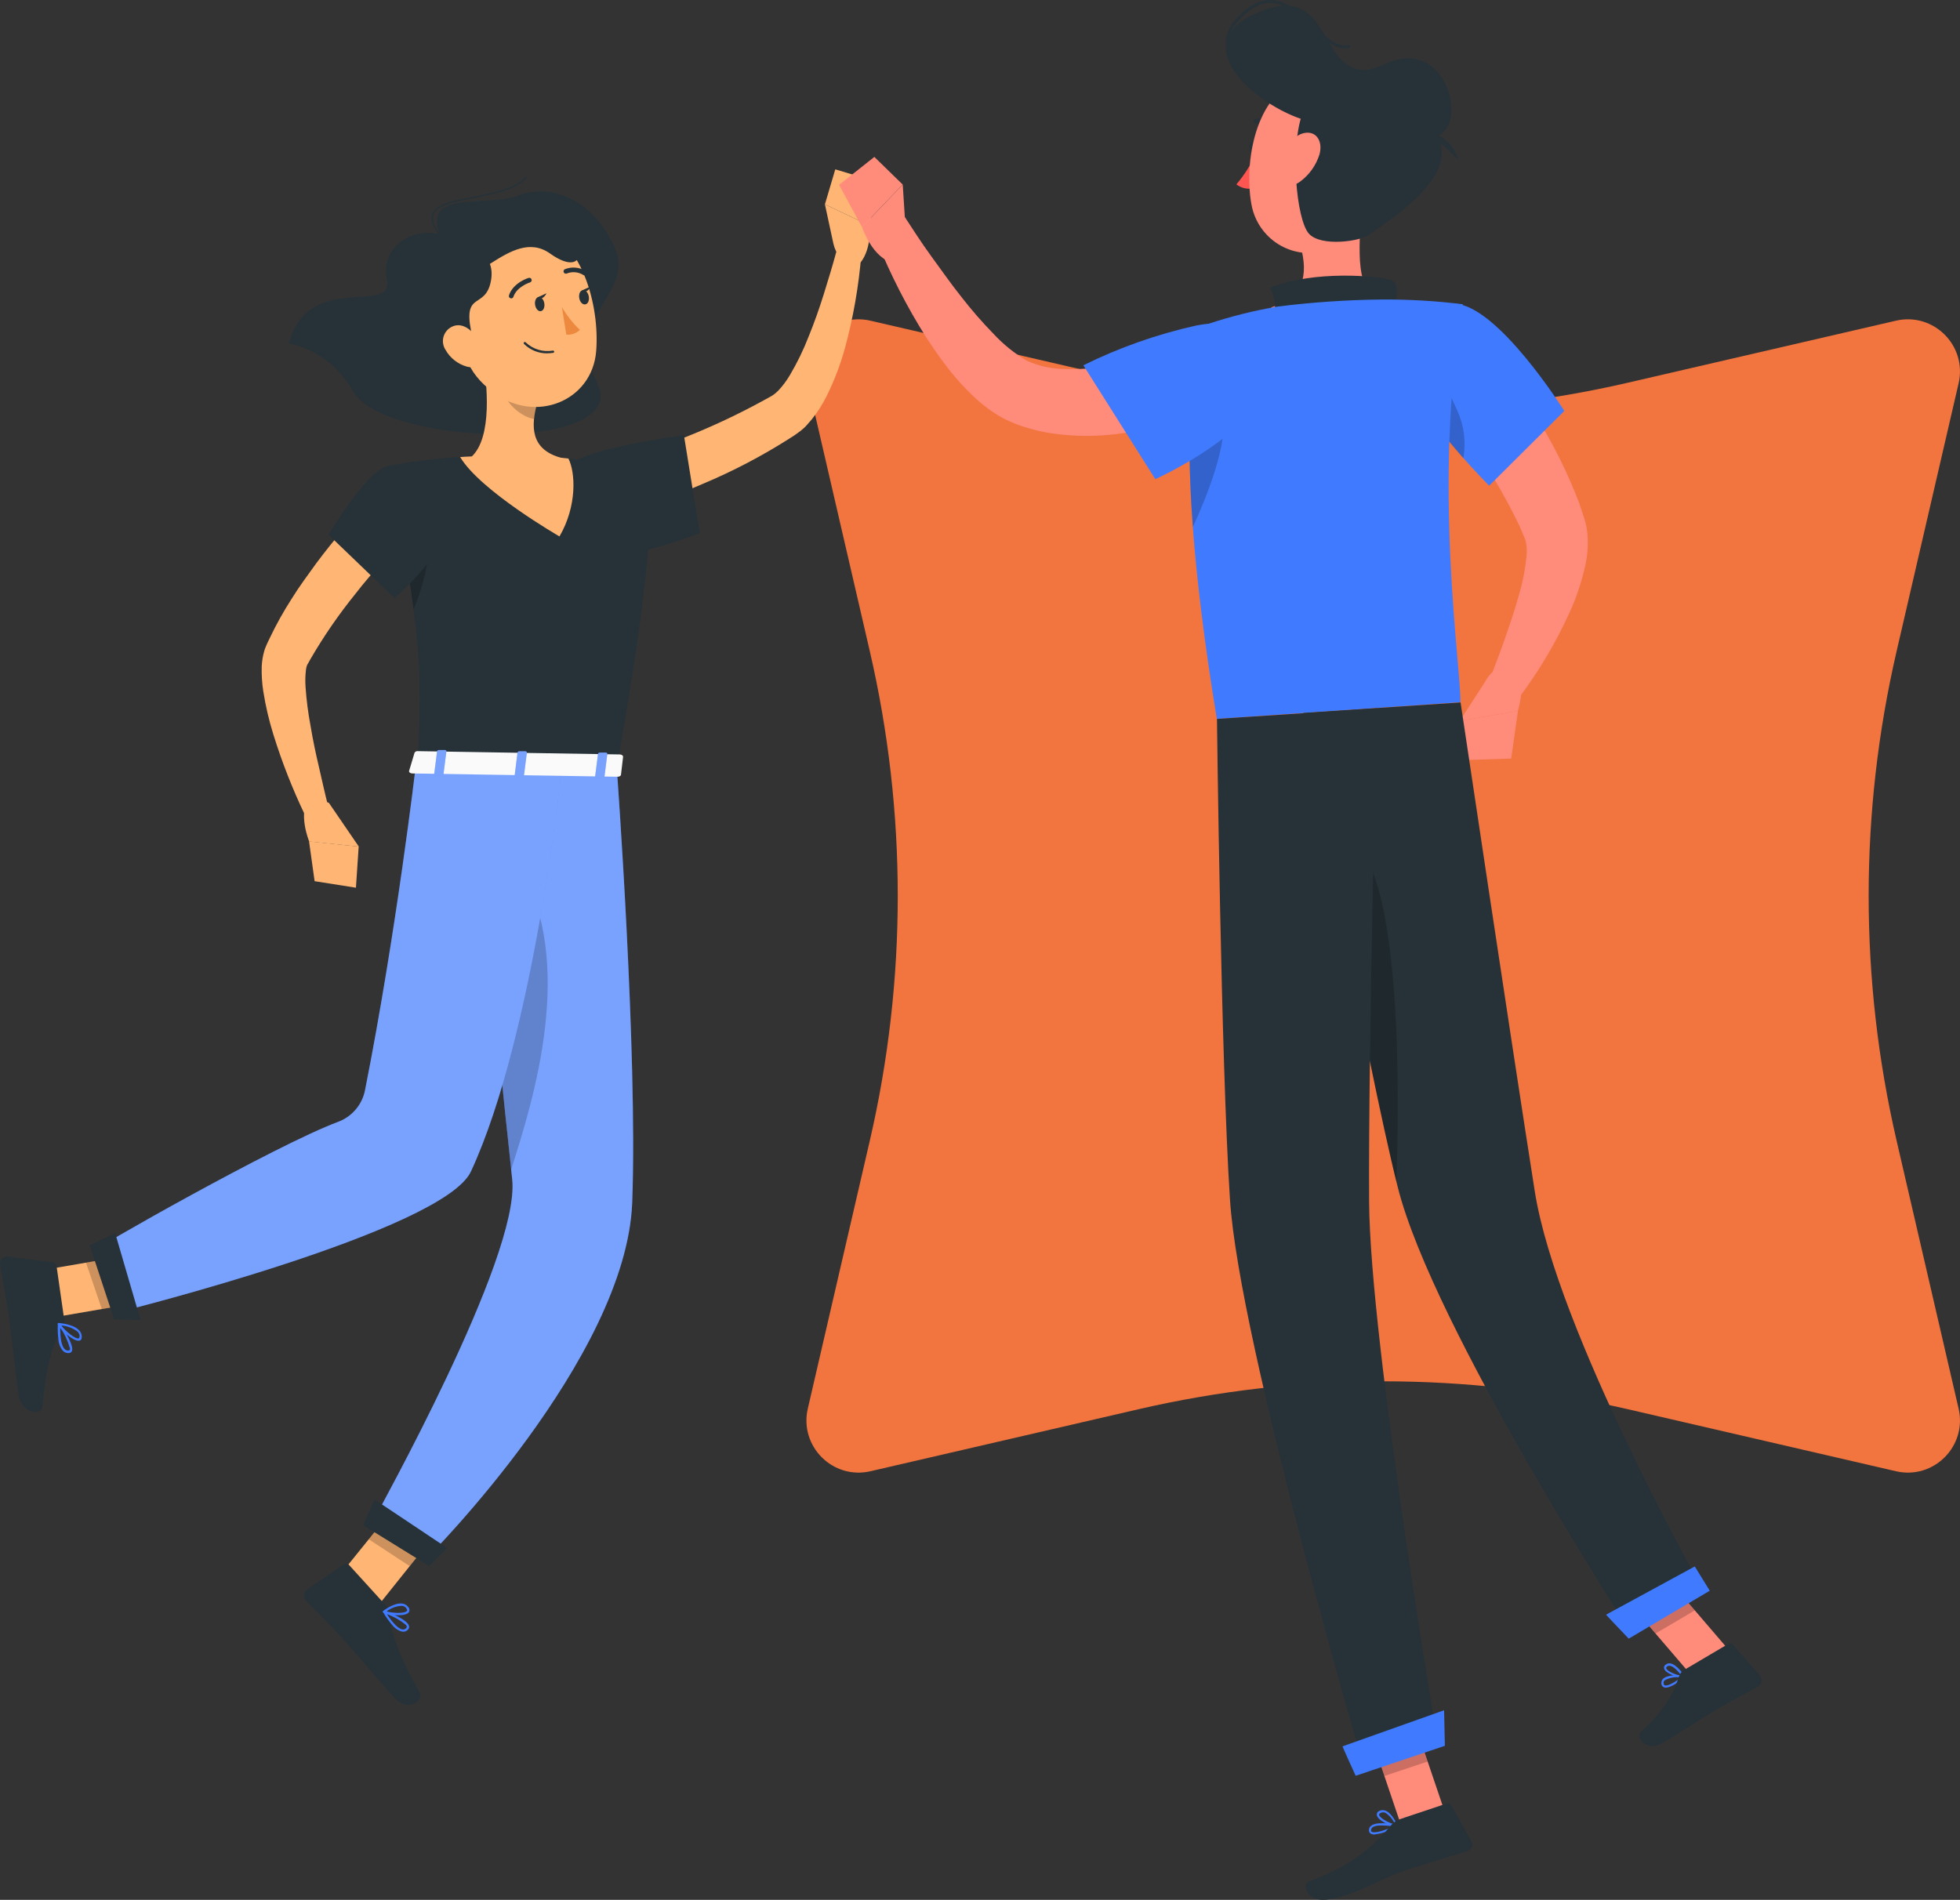<?xml version="1.0" encoding="UTF-8"?>
<svg id="Laag_2" data-name="Laag 2" xmlns="http://www.w3.org/2000/svg" viewBox="0 0 577.32 559.73">
  <rect x="0" y="0" width="577.32" height="559.73" fill="#333333" stroke="none"/>
  <defs>
    <style>
      .cls-1 {
        fill: #407bff;
      }

      .cls-2, .cls-3 {
        opacity: .2;
      }

      .cls-2, .cls-4 {
        isolation: isolate;
      }

      .cls-5 {
        fill: #f2753f;
      }

      .cls-6 {
        fill: #ffb573;
      }

      .cls-7 {
        fill: #ed893e;
      }

      .cls-8 {
        fill: #263238;
      }

      .cls-9, .cls-4 {
        fill: #fff;
      }

      .cls-10 {
        fill: #fafafa;
      }

      .cls-11, .cls-4 {
        opacity: .3;
      }

      .cls-12 {
        fill: #ff5652;
      }

      .cls-13 {
        fill: #ff8b7b;
      }
    </style>
  </defs>
  <g id="Laag_1-2" data-name="Laag 1">
    <g id="Hoofdvorm">
      <path class="cls-5" d="M558.46,94.48l-78.92,18.26c-47.45,10.98-96.78,10.98-144.23,0l-78.92-18.26c-11.08-2.56-21.01,7.37-18.45,18.45l18.26,78.92c10.98,47.45,10.98,96.78,0,144.23l-18.26,78.92c-2.56,11.08,7.37,21.01,18.45,18.45l78.92-18.26c47.45-10.98,96.78-10.98,144.23,0l78.92,18.26c11.08,2.56,21.01-7.37,18.45-18.45l-18.26-78.92c-10.98-47.45-10.98-96.78,0-144.23l18.26-78.92c2.56-11.08-7.37-21.01-18.45-18.45Z"/>
    </g>
    <g>
      <g id="freepik--character-1--inject-269">
        <path class="cls-8" d="M129.61,69.17c-6.73-2.45-17.85,2.81-15.66,13.29s-23.36-2.63-28.83,18.7c7.96,1.74,14.79,6.82,18.75,13.95,9.29,16.58,82.44,18.27,72.04-2.22s11.65-25.81,4.96-40.33c-6.69-14.51-19.23-18.47-28.25-14.94s-28.23-1.92-23.01,11.55Z"/>
        <path class="cls-8" d="M129.61,69.4c-.05.02-.11.02-.16,0-2.05-2.65-2.75-4.73-2.12-6.37,1.11-2.97,6.21-3.95,12.13-5.1s12.22-2.38,15.38-5.77c.07-.08.19-.09.27-.03,0,0,.02.02.03.03.08.07.09.19.03.27,0,0-.02.02-.03.03-3.27,3.53-9.82,4.77-15.61,5.9s-10.79,2.1-11.81,4.84c-.57,1.48.11,3.43,2.05,5.95.08.07.09.19.03.27,0,0-.02.02-.03.03-.06.01-.11,0-.16-.04Z"/>
        <path class="cls-6" d="M176.38,137.82c4.06-1.27,8.4-2.68,12.57-4.18s8.39-3.02,12.52-4.68c8.2-3.23,16.19-6.99,23.91-11.25.94-.49,2.08-1.15,2.35-1.34s.51-.41.78-.6l.83-.79c1.26-1.35,2.36-2.84,3.3-4.43,2.16-3.64,4.01-7.45,5.54-11.39,1.66-4.06,3.14-8.26,4.48-12.54s2.65-8.63,3.81-12.91l7.24,1.17c-.76,9.43-2.39,18.77-4.89,27.9-1.33,4.77-3.1,9.4-5.3,13.84-1.21,2.46-2.69,4.78-4.4,6.92-.51.58-1.01,1.15-1.54,1.77s-1.15,1.11-1.77,1.64c-1.1.84-2.25,1.63-3.44,2.35-8.04,5.11-16.5,9.53-25.28,13.22-8.68,3.76-17.59,6.96-26.68,9.57l-4.04-14.27Z"/>
        <path class="cls-8" d="M166.58,138.17c2.28-5.7,34.87-9.94,34.87-9.94l4.66,28.83s-27.49,10.68-33.39,5.3c-5.9-5.39-9.48-15.89-6.14-24.19Z"/>
        <path class="cls-6" d="M245.5,71.89l-2.52-11.69,13.28,6.32s.55,9.27-4.57,12.36l-1.27-.65c-2.5-1.28-4.29-3.6-4.91-6.34Z"/>
        <polygon class="cls-6" points="246.03 49.89 257.83 53.44 256.25 66.52 242.98 60.2 246.03 49.89"/>
        <polygon class="cls-6" points="98.41 466.13 110.79 473.77 130.09 449.65 119.49 440.03 98.41 466.13"/>
        <path class="cls-8" d="M113.75,473.1l-10.93-12.02c-.39-.43-1.03-.52-1.52-.19l-10.73,7.29c-1.04.75-1.27,2.19-.53,3.23.05.08.11.15.17.21,3.88,4.11,5.97,5.91,10.77,11.19,2.97,3.25,11.11,12.89,15.2,17.37,4.1,4.48,8.83.71,7.43-1.54-5.83-10.01-8.7-18.19-8.92-23.16-.03-.88-.36-1.73-.95-2.38Z"/>
        <g class="cls-3">
          <polygon points="130.09 449.67 120.68 461.41 108.62 453.49 119.49 440.03 130.09 449.67"/>
        </g>
        <path class="cls-8" d="M189.96,139s6.85,2.52-8.3,87.11l-58.71-.94c1.36-23.89,1.77-38.63-8.83-87.84,8.16-1.57,16.42-2.53,24.72-2.88,8.89-.49,17.8-.34,26.66.44,11.51,1.22,24.45,4.1,24.45,4.1Z"/>
        <path class="cls-2" d="M120.2,168.5c.65,3.95,1.18,7.61,1.62,11.02,2.46-5.77,4-11.89,4.59-18.13l-6.21,7.12Z"/>
        <path class="cls-6" d="M142.06,104.5c1.55,8.6,2.97,24.35-3.13,30.02,0,0,2.21,8.83,18.15,9,17.51.28,8.51-8.56,8.51-8.56-9.53-2.44-9.16-9.53-7.4-16.17l-16.14-14.28Z"/>
        <path class="cls-6" d="M139.02,134.48c8.88-.5,17.78-.36,26.64.42l1.77.19c2.07,4.08,2.61,13.93-2.63,22.95,0,0-23.34-13.44-29.26-23.39,1.04-.09,2.22-.14,3.48-.18Z"/>
        <path class="cls-2" d="M148.64,110.31l9.55,8.42c-.43,1.54-.74,3.12-.9,4.71-3.64-.58-8.6-4.68-8.93-8.51-.19-1.55-.1-3.11.28-4.63Z"/>
        <path class="cls-6" d="M133.05,89.49c3.04,14.02,4.03,20.02,12.36,26.18,12.36,9.27,28.99,2.47,30.19-12.18,1.09-13.19-4.06-33.9-18.79-37.4-10.49-2.6-21.09,3.8-23.69,14.28-.74,2.99-.77,6.11-.07,9.11Z"/>
        <path class="cls-8" d="M133.41,71.59c5.9.39,12.82,3.37,11.14,11.44s-8.14,2.74-5.79,14.48c2.35,11.74-19.32,4.94-16.05-5.83s1.66-20.68,10.7-20.09Z"/>
        <path class="cls-8" d="M129.63,80.63c8.62,8.02,20.64-14.32,32.4-5.93,11.76,8.39,11.56-5.97-1.77-9.5-13.33-3.53-41.03,5.77-30.63,15.43Z"/>
        <path class="cls-1" d="M181.66,226.11s6.21,84.1,4.56,128.16c-1.77,45.91-60.24,104.51-60.24,104.51l-15.11-12.36c-.39.19,42.37-75.83,40.01-98.87-5.3-48.85-12.2-122.21-12.2-122.21l42.99.78Z"/>
        <path class="cls-4" d="M181.66,226.11s6.21,84.1,4.56,128.16c-1.77,45.91-60.24,104.51-60.24,104.51l-15.11-12.36c-.39.19,42.37-75.83,40.01-98.87-5.3-48.85-12.2-122.21-12.2-122.21l42.99.78Z"/>
        <polygon class="cls-8" points="106.94 449.34 126.45 461.4 131.73 456.06 110.35 441.8 106.94 449.34"/>
        <path class="cls-2" d="M153.27,255.69c-5.3-9.15-9.13-8.83-11.99-3.13,2.42,24.97,6.13,62.52,9.25,92.09,6.96-21.63,18.86-60.82,2.74-88.97Z"/>
        <polygon class="cls-6" points="9.16 374.78 13.8 388.46 47.21 382.7 42.57 369.02 9.16 374.78"/>
        <path class="cls-8" d="M18.96,389.09l-2.3-16.07c-.08-.6-.56-1.06-1.17-1.13l-13.21-1.68c-1.09-.16-2.11.59-2.27,1.68-.03.22-.03.44.01.65.88,5.6,1.61,8.3,2.61,15.38.64,4.34,1.96,16.84,2.81,22.85s6.96,6.25,7.06,3.74c.85-11.25,3.11-19.19,5.81-22.95.53-.71.76-1.6.64-2.47Z"/>
        <g class="cls-3">
          <polygon points="47.21 382.7 29.99 385.67 25.33 371.99 42.55 369.02 47.21 382.7"/>
        </g>
        <path class="cls-1" d="M165.5,225.92s-8.03,78.75-26.78,119.2c-8.1,17.51-102.93,41.23-102.93,41.23l-8.3-17.66c-1.29,0,53.82-31.39,72.14-38.19,4.07-1.53,7.06-5.06,7.89-9.32,9.22-46.49,14.99-95.89,14.99-95.89l42.99.64Z"/>
        <path class="cls-4" d="M165.5,225.92s-8.03,78.75-26.78,119.2c-8.1,17.51-102.93,41.23-102.93,41.23l-8.3-17.66c-1.29,0,53.82-31.39,72.14-38.19,4.07-1.53,7.06-5.06,7.89-9.32,9.22-46.49,14.99-95.89,14.99-95.89l42.99.64Z"/>
        <polygon class="cls-8" points="26.43 366.92 33.61 388.69 41.4 388.9 33.91 363.25 26.43 366.92"/>
        <path class="cls-1" d="M17.19,394.5c.07,1.3.56,2.54,1.39,3.53.47.45,1.12.67,1.77.6.37-.02.7-.25.85-.6.72-1.77-3.05-7.43-3.53-8.07-.08-.12-.22-.19-.37-.18-.14.03-.25.14-.26.28-.08,1.48-.03,2.96.16,4.43ZM20.58,397.02c.05.2.05.41,0,.62-.06.14-.2.23-.35.23-.42.06-.85-.07-1.15-.37-.92-.85-1.39-3.21-1.32-6.39,1.23,1.81,2.17,3.81,2.77,5.91h.05Z"/>
        <path class="cls-1" d="M17.02,390.12v.12c1.04,1.77,4.66,5.03,6.27,4.75.39,0,.83-.34.79-1.29-.03-.71-.34-1.39-.87-1.87-1.77-1.77-5.76-2.05-5.91-2.07-.12,0-.23.05-.3.14,0,.07,0,.14.02.21ZM23.43,393.44v.21c0,.62-.23.65-.3.67-.97.18-3.78-2.08-5.1-3.81,1.72.13,3.37.75,4.77,1.77.32.3.54.68.64,1.11v.05Z"/>
        <path class="cls-8" d="M157.61,89.79c.18,1.17.92,2,1.68,1.89s1.22-1.15,1.04-2.3-.94-2-1.68-1.89-1.22,1.15-1.04,2.3Z"/>
        <path class="cls-8" d="M170.62,87.8c.18,1.15.94,2,1.77,1.87s1.22-1.15,1.04-2.3-.94-2-1.77-1.87-1.22,1.15-1.04,2.3Z"/>
        <path class="cls-8" d="M171.35,85.61l2.65-1.22s-1.09,2.38-2.65,1.22Z"/>
        <path class="cls-7" d="M165.5,90.46c1.45,2.48,3.23,4.74,5.3,6.73-1.06,1.03-2.52,1.55-3.99,1.39l-1.31-8.12Z"/>
        <path class="cls-8" d="M161.18,104.09c.59,0,1.18-.05,1.77-.14.18-.03.31-.2.28-.38,0,0,0,0,0,0-.03-.18-.2-.31-.38-.28,0,0,0,0,0,0-2.9.51-5.87-.39-8-2.42-.12-.14-.34-.16-.48-.04-.14.12-.16.34-.04.48,1.82,1.81,4.28,2.82,6.85,2.79Z"/>
        <path class="cls-6" d="M131.22,103.05c1.35,2.42,3.62,4.21,6.29,4.96,3.53.97,5.3-2.21,4.29-5.54-.9-3-3.83-7.06-7.38-6.62-2.56.41-4.31,2.81-3.9,5.38.1.65.34,1.27.7,1.83Z"/>
        <path class="cls-8" d="M150.57,87.92c.29,0,.55-.19.65-.46.97-3.02,4.87-4.26,4.91-4.26.36-.12.56-.5.44-.87-.1-.35-.46-.55-.8-.46-.01,0-.03,0-.04.01-.19,0-4.61,1.45-5.81,5.12-.12.35.06.73.41.86.01,0,.02,0,.03,0,.07.03.14.04.21.04Z"/>
        <path class="cls-8" d="M172.21,81.14c.38,0,.68-.32.67-.7,0-.23-.13-.45-.32-.57-1.87-1.17-4.19-1.37-6.23-.53-.33.19-.44.61-.26.94.17.3.54.43.86.3h0c1.62-.65,3.45-.48,4.93.46.1.07.23.11.35.11Z"/>
        <path class="cls-6" d="M120.43,156.85c-2.6,2.79-5.3,5.83-7.95,8.83s-5.3,6.04-7.7,9.16c-4.93,6.08-9.38,12.53-13.31,19.3l-.69,1.24c-.09.17-.19.34-.3.49-.19.49-.32,1.01-.37,1.54-.19,1.66-.23,3.33-.11,5,.27,3.85.76,7.68,1.48,11.48.65,3.92,1.47,7.87,2.4,11.81s1.77,7.95,2.79,11.85l-6.87,2.51c-3.65-7.62-6.74-15.5-9.25-23.57-1.31-4.19-2.32-8.48-3-12.82-.38-2.43-.53-4.89-.46-7.34.07-1.53.32-3.05.74-4.52.13-.46.29-.91.48-1.34.23-.57.32-.76.44-1.01l.72-1.5c1.88-3.96,4.02-7.79,6.39-11.48,2.28-3.69,4.8-7.06,7.34-10.59,5.11-6.84,10.68-13.33,16.67-19.42l10.54,10.4Z"/>
        <path class="cls-8" d="M114.14,137.34c-6.02,1.22-17.39,20.18-17.39,20.18l19.42,18.66s14.23-11.94,13.98-19.92c-.26-8.33-9.15-20.39-16.01-18.93Z"/>
        <path class="cls-1" d="M115.54,478.73c.74,1,1.81,1.71,3.02,2,.62.07,1.24-.18,1.64-.65.27-.28.37-.67.28-1.04-.48-1.98-6.53-4.26-7.22-4.5-.13-.06-.29-.01-.37.11-.09.11-.09.27,0,.39.76,1.32,1.64,2.56,2.65,3.71ZM119.47,478.63c.16.16.27.35.34.57.04.15,0,.3-.12.41-.26.33-.66.5-1.08.46-1.17-.12-2.86-1.77-4.63-4.52,1.99.71,3.85,1.76,5.49,3.09Z"/>
        <path class="cls-1" d="M112.89,475.08s.08.07.12.09c1.77.74,6.34,1.17,7.36-.12.36-.49.3-1.18-.14-1.61-.42-.57-1.06-.93-1.77-1.01-2.33-.32-5.44,2.05-5.56,2.15-.1.06-.16.18-.14.3.03.07.07.14.12.19ZM119.55,473.68l.12.16c.39.51.23.71.18.76-.62.79-3.99.72-5.97.14,1.31-1,2.89-1.58,4.54-1.64.45.05.87.25,1.18.58h-.05Z"/>
        <path class="cls-8" d="M158.32,87.62l2.65-1.22s-1.08,2.37-2.65,1.22Z"/>
        <path class="cls-10" d="M122.12,221.72l-1.59,5.3c-.21.41.26.83.95.85l60.42.97c.53,0,.97-.25,1.01-.58l.62-5.3c0-.37-.42-.69-1.01-.69l-59.39-.97c-.39-.06-.78.1-1.01.42Z"/>
        <path class="cls-1" d="M130,228.5h-1.59c-.32,0-.55-.18-.53-.37l.87-6.82c0-.19.3-.35.62-.35h1.59c.32,0,.55.18.53.39l-.87,6.82c-.02.18-.3.34-.62.34Z"/>
        <g class="cls-11">
          <path class="cls-9" d="M130,228.5h-1.59c-.32,0-.55-.18-.53-.37l.87-6.82c0-.19.3-.35.62-.35h1.59c.32,0,.55.18.53.39l-.87,6.82c-.02.18-.3.34-.62.34Z"/>
        </g>
        <path class="cls-1" d="M177.42,229.26h-1.61c-.32,0-.55-.16-.53-.37l.87-6.82c0-.19.3-.35.62-.35h1.59c.32,0,.57.18.53.37l-.85,6.82c-.04.19-.3.35-.62.35Z"/>
        <path class="cls-4" d="M177.42,229.26h-1.61c-.32,0-.55-.16-.53-.37l.87-6.82c0-.19.3-.35.62-.35h1.59c.32,0,.57.18.53.37l-.85,6.82c-.04.19-.3.35-.62.35Z"/>
        <path class="cls-1" d="M153.71,228.87h-1.59c-.32,0-.57-.18-.53-.37l.85-6.82c.09-.25.35-.4.62-.35h1.61c.32,0,.55.18.53.37l-.87,6.82c-.02.19-.3.35-.62.35Z"/>
        <path class="cls-4" d="M153.71,228.87h-1.59c-.32,0-.57-.18-.53-.37l.85-6.82c.09-.25.35-.4.62-.35h1.61c.32,0,.55.18.53.37l-.87,6.82c-.02.19-.3.35-.62.35Z"/>
        <path class="cls-6" d="M96.86,236.51l8.83,12.91-14.62-1.5s-3.53-8.56.14-13.24l5.65,1.84Z"/>
        <polygon class="cls-6" points="104.84 261.53 92.67 259.61 91.03 247.88 105.65 249.4 104.84 261.53"/>
      </g>
      <g id="freepik--character-2--inject-269">
        <path class="cls-13" d="M361.15,118.22l-2.1,1.01-1.94.87c-1.29.55-2.58,1.06-3.88,1.55-2.6.99-5.21,1.89-7.87,2.7-5.39,1.64-10.92,2.82-16.51,3.53-5.83.72-11.73.72-17.57,0-3.07-.37-6.09-1.02-9.04-1.94-.74-.19-1.5-.49-2.24-.74l-1.11-.41-1.27-.55c-.84-.35-1.65-.75-2.44-1.2-.78-.42-1.54-.85-2.21-1.31-2.61-1.71-5.03-3.7-7.22-5.91-2.04-2.01-3.96-4.13-5.76-6.36-3.38-4.26-6.47-8.75-9.25-13.42-5.43-9.05-10.04-18.56-13.79-28.43l9.08-4.41c2.67,4.1,5.42,8.39,8.32,12.36,2.9,3.97,5.77,8.09,8.83,11.92,2.93,3.78,6.07,7.4,9.41,10.82,2.87,3.11,6.18,5.79,9.82,7.95,3.39,1.55,7.06,2.38,10.79,2.44,4.33.2,8.66-.08,12.92-.83,4.51-.77,8.95-1.85,13.31-3.23,2.21-.67,4.41-1.41,6.6-2.22,1.08-.41,2.15-.85,3.21-1.27l1.57-.65,1.38-.58,8.97,18.33Z"/>
        <path class="cls-13" d="M266.78,68l-.88-13.63-11.99,12.52s3.11,9.48,9.48,10.59l1.01-1.15c2.01-2.28,2.88-5.34,2.38-8.33Z"/>
        <polygon class="cls-13" points="257.54 46.23 247.16 54.46 253.89 66.89 265.89 54.37 257.54 46.23"/>
        <path class="cls-13" d="M435.25,98.8c3.25,3.81,5.97,7.49,8.83,11.35,2.86,3.87,5.4,7.79,7.93,11.83,5.22,8.23,9.6,16.96,13.08,26.06l1.22,3.64.3.9.14.46.19.69c.26.96.45,1.93.57,2.91.34,3.15.18,6.34-.46,9.45-1.06,5.05-2.69,9.96-4.86,14.64-3.98,8.69-8.87,16.94-14.6,24.59l-8.83-5.05c1.57-4.08,3.2-8.32,4.64-12.48s2.84-8.33,3.97-12.36c1.13-3.83,1.89-7.76,2.28-11.74.14-1.39.06-2.8-.23-4.17-.02-.16-.07-.31-.16-.44v-.12l-.14-.35-.3-.69-1.17-2.79c-3.66-7.69-7.93-15.08-12.75-22.11-2.4-3.53-4.94-7.19-7.5-10.75s-5.3-7.06-7.84-10.38l15.68-13.08Z"/>
        <path class="cls-13" d="M437.4,200.9l-7.42,11.48,17.09-2.91s3.14-9.46-1.31-14.12l-1.5.32c-2.96.63-5.48,2.55-6.87,5.24Z"/>
        <polygon class="cls-13" points="431.88 223.91 445.12 223.48 447.12 209.46 430.02 212.38 431.88 223.91"/>
        <path class="cls-8" d="M370.61,43.27c-.09,1.09-.71,1.94-1.43,1.92s-1.22-.92-1.15-2,.72-1.94,1.43-1.92,1.22.92,1.15,2Z"/>
        <path class="cls-12" d="M369.99,45.23c-1.53,3.27-3.48,6.33-5.81,9.09,1.45,1.12,3.32,1.54,5.1,1.13l.71-10.22Z"/>
        <path class="cls-8" d="M369.68,36.31c.12.04.25.04.37,0,1.56-.42,3.22-.07,4.47.95.3.17.69.07.87-.24.14-.24.1-.55-.09-.75-1.58-1.29-3.69-1.73-5.65-1.17-.33.12-.51.48-.41.81.08.19.24.33.44.39Z"/>
        <path class="cls-13" d="M400.84,57.62c.41,11.07-2.77,24.72,4.29,30.79,0,0-2.38,10.15-20.62,11.41-20.06,1.38-9.89-9.32-9.89-9.32,10.88-3.37,10.35-11.49,8.21-19.02l18.01-13.86Z"/>
        <path class="cls-8" d="M410.06,91.5c1.34-3.27,2.61-8.21-.69-9.13-3.64-.99-21.93-2.9-35.31,2.4,1.67,3,1.97,6.56.85,9.8l35.15-3.07Z"/>
        <path class="cls-1" d="M490.65,497.2c-.19,0-.39-.03-.57-.11-.51-.24-.8-.78-.72-1.34,0-.45.19-.88.53-1.18,1.5-1.38,5.86-1.02,6.06-1.01.18.01.31.17.29.34,0,.08-.04.15-.1.21-.92.88-3.78,3.09-5.49,3.09ZM494.56,494.15c-1.46-.13-2.93.19-4.22.9-.22.17-.34.43-.34.71,0,.62.26.72.34.76.87.35,3.23-1.02,4.8-2.35l-.58-.02Z"/>
        <path class="cls-1" d="M495.85,494.29c-1.57,0-5.16-1.2-5.65-2.61-.18-.48.01-1.02.46-1.27.38-.31.89-.44,1.38-.34,1.94.35,4.06,3.53,4.15,3.74.06.1.06.22,0,.32-.06.09-.16.15-.26.16h-.07ZM491.7,490.76c-.24,0-.46.07-.65.21-.35.28-.28.48-.25.57.3.85,2.82,1.94,4.48,2.15-.67-.92-2.12-2.7-3.35-2.91l-.23-.02Z"/>
        <path class="cls-1" d="M404.83,540.46c-.42.03-.83-.08-1.18-.3-.4-.33-.55-.87-.37-1.36.62-2.68,7.36-1.34,8.12-1.18.13.03.22.14.25.26.02.13-.04.27-.16.34-2.05,1.18-4.31,1.94-6.66,2.24ZM407.09,537.79c-1.59,0-2.98.26-3.2,1.15-.12.51,0,.65.14.71.81.6,4.06-.42,6.34-1.57-1.09-.17-2.18-.27-3.28-.28h0Z"/>
        <path class="cls-1" d="M411.33,538.25h0c-1.77-.19-5.54-1.92-5.79-3.53,0-.37,0-.88.85-1.25.56-.24,1.2-.24,1.77,0,2.01.81,3.37,4.17,3.43,4.31.05.1.05.22,0,.32-.06.08-.15.14-.25.16ZM407.39,533.94c-.24,0-.47.06-.69.16-.55.25-.49.49-.49.58.16.94,2.84,2.42,4.68,2.82-.57-1.41-1.56-2.61-2.84-3.43-.21-.09-.43-.14-.65-.14Z"/>
        <polygon class="cls-13" points="425.36 533.25 412.6 537.51 402.62 508.01 415.37 503.77 425.36 533.25"/>
        <polygon class="cls-13" points="509.19 486.08 497.61 492.89 477.01 468.88 488.61 462.07 509.19 486.08"/>
        <path class="cls-8" d="M496.04,492.01l13.01-7.68c.47-.27,1.07-.18,1.43.23l7.96,9.2c.72.89.59,2.19-.3,2.91-.08.07-.17.13-.27.18-4.59,2.61-6.94,3.64-12.68,7.06-3.53,2.07-10.59,6.71-15.43,9.59s-8.14-1.77-6.39-3.3c7.86-7.26,9.73-11.99,11.18-16.3.25-.79.78-1.46,1.48-1.89Z"/>
        <path class="cls-8" d="M412.24,535.99l13.93-4.66c.52-.17,1.08.05,1.34.53l5.86,10.59c.54.97.18,2.2-.79,2.74-.12.07-.25.12-.38.16-5.05,1.61-12.36,3.73-18.7,5.83-7.4,2.47-13.68,7.15-22.72,8.47-5.46.79-7.57-4.52-5.3-5.3,10.17-3.81,16.97-8.05,24.03-16.31.7-.92,1.64-1.63,2.72-2.05Z"/>
        <path class="cls-1" d="M428.42,89.47c12.82.42,32.35,31.6,32.35,31.6l-22.14,22.03c-7.6-7.73-14.56-16.05-20.82-24.89-9.78-14.12-2.49-29.17,10.61-28.74Z"/>
        <path class="cls-2" d="M429.32,121.11l-6.66-14.71-2.91,14.64c3.87,5.3,7.93,10.17,11.28,13.98.83-4.7.24-9.55-1.71-13.91Z"/>
        <path class="cls-1" d="M351.35,155.29c1.11,14.97,3.3,33.55,7.06,56.5l71.75-4.91c.16-11.07-8.35-64.48.71-117.24-7.99-1-16.04-1.46-24.1-1.39-10.2.1-20.38.8-30.49,2.08-6.97,1.18-13.83,2.9-20.53,5.14,0,0-5.69,7.06-5.4,38.37.11,6.21.39,13.31,1.01,21.45Z"/>
        <path class="cls-2" d="M351.35,155.29c3.8-8.21,10.59-24.72,8.83-33.63l-9.82,12.18c.09,6.21.37,13.31.99,21.45Z"/>
        <path class="cls-1" d="M370.01,117.37c-4.03,12.15-29.71,23.8-29.71,23.8l-21.19-33.55c10.57-5.23,21.73-9.16,33.25-11.72,18.57-3.57,22.19,7.79,17.66,21.47Z"/>
        <polygon class="cls-2" points="402.62 508.02 407.76 523.23 420.53 518.97 415.39 503.77 402.62 508.02"/>
        <polygon class="cls-2" points="488.61 462.07 477.02 468.9 487.64 481.26 499.22 474.44 488.61 462.07"/>
        <path class="cls-13" d="M406.91,42.07c-1.77,13.28-2.07,21.1-9.25,27.72-6.95,6.6-17.93,6.32-24.54-.63-2.45-2.57-4.04-5.84-4.58-9.35-2.05-12.04,1.13-31.78,14.53-36.62,8.98-3.6,19.17.76,22.77,9.74,1.16,2.9,1.53,6.05,1.06,9.13Z"/>
        <path class="cls-8" d="M385.48,68.78c3.53,4.06,15.48,2.33,17.99.25s25.87-15.89,20.43-27.65-36.28-18.61-40.15-8.32c-3.87,10.29-1.92,31.48,1.73,35.72Z"/>
        <path class="cls-8" d="M417.72,37.9s9.66.88,11.83,9.25c-3-3.09-7.66-7.57-11.83-9.25Z"/>
        <path class="cls-8" d="M389.4,36.4c-13.88-.95-41.53-21.43-20.89-31.78s20.15,9.48,28.46,14.53c8.32,5.05,12.36-4.93,22.19-1.08,9.39,3.67,13.65,24.86-2.12,22.85s-27.65-4.52-27.65-4.52Z"/>
        <path class="cls-8" d="M391.34,33.63c-9.78,0-24.97-7.43-29.17-16.44-1.93-3.71-1.28-8.24,1.61-11.26,3.35-3.83,6.59-5.77,9.89-5.91,5.03-.25,9.15,3.64,13.14,7.4,3.53,3.39,7.06,6.59,10.35,5.84.24-.05.47.09.53.33,0,0,0,0,0,0,.05.24-.09.47-.33.53,0,0,0,0,0,0-3.85.85-7.4-2.51-11.16-6.06s-7.8-7.42-12.48-7.19c-3.04.16-6.07,2-9.27,5.63-2.68,2.75-3.27,6.92-1.47,10.31,4.15,8.83,19.24,16.16,28.81,15.89h0c.24,0,.44.2.44.44,0,.24-.19.43-.42.44l-.46.04Z"/>
        <path class="cls-13" d="M388.69,45.39c-.99,3.22-2.97,6.05-5.67,8.07-3.53,2.65-6.11.12-5.76-3.85.32-3.53,2.58-9.22,6.46-10.31,3.88-1.09,6,2.22,4.96,6.09Z"/>
        <path class="cls-8" d="M383.91,210.03s18.29,101.75,27.79,139.68c10.42,41.54,69.07,131.94,69.07,131.94l21.19-12.5s-43.45-76.98-49.91-118.29c-7.06-44.93-21.84-143.91-21.84-143.91l-46.29,3.09Z"/>
        <path class="cls-1" d="M473.07,475.71c-.09,0,6.67,7.06,6.67,7.06l23.87-14.12-4.41-7.15-26.13,14.21Z"/>
        <path class="cls-2" d="M394.62,246.05c17.66,2.26,17.8,68.2,16.7,102.19-5.79-23.57-14.6-69.11-20.64-101.45,1.19-.68,2.58-.94,3.94-.74Z"/>
        <path class="cls-8" d="M358.46,211.79s1.15,100.64,3.83,141.6c2.72,42.59,39.8,168.44,39.8,168.44l21.61-7.22s-20.18-118.77-20.43-160.67c-.25-45.75,2.3-145.27,2.3-145.27l-47.11,3.13Z"/>
        <path class="cls-1" d="M395.45,514.5c-.11,0,3.87,8.67,3.87,8.67l26.27-8.83-.23-10.47-29.91,10.63Z"/>
      </g>
    </g>
  </g>
</svg>
